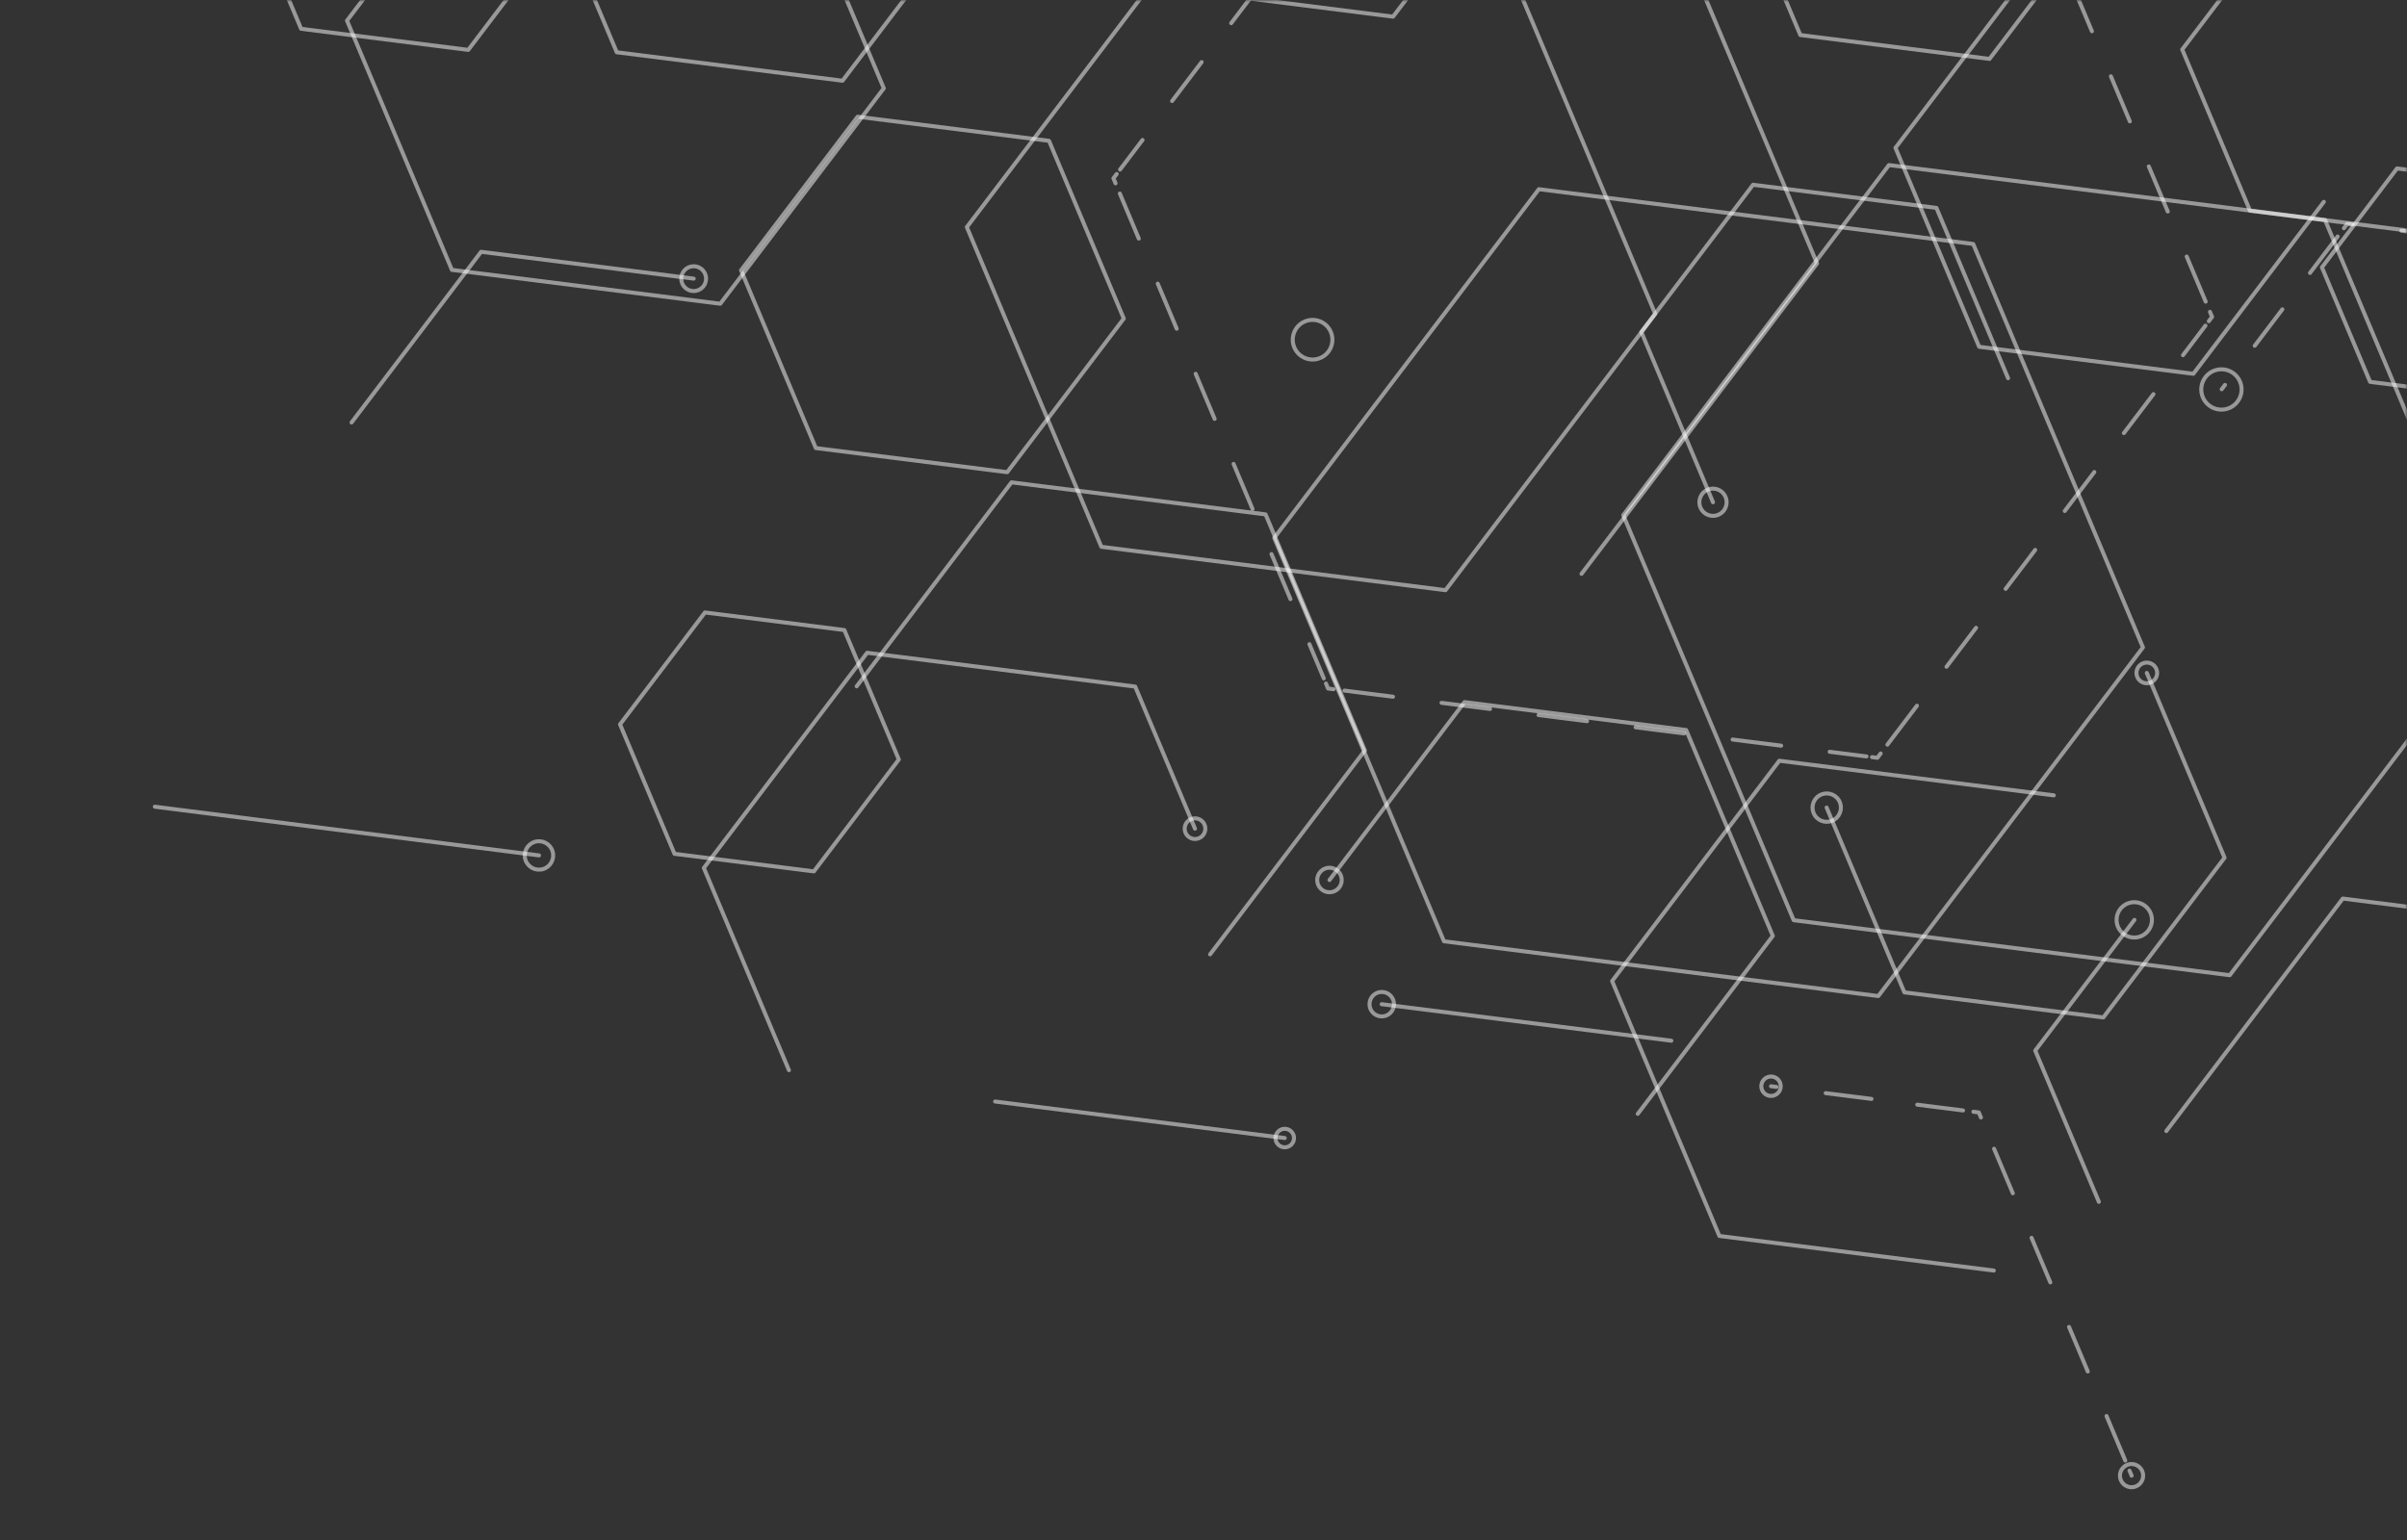 <svg width="600" height="384" viewBox="0 0 600 384" fill="none" xmlns="http://www.w3.org/2000/svg">
<rect x="0" y="0" width="600" height="384" fill="#333333" stroke="none"/>
<mask id="mask0_2054_375" style="mask-type:alpha" maskUnits="userSpaceOnUse" x="0" y="0" width="600" height="384">
<rect width="600" height="384" fill="#D9D9D9"/>
</mask>
<g mask="url(#mask0_2054_375)">
<path d="M678.454 170.892L630.968 164.904L602.037 203.033L620.595 247.151" stroke="white" stroke-opacity="0.5" stroke-linecap="round" stroke-linejoin="round"/>
<path d="M511.948 198.321L443.536 189.691L401.855 244.625L428.59 308.187L497.001 316.814" stroke="white" stroke-opacity="0.5" stroke-linecap="round" stroke-linejoin="round"/>
<path d="M531.355 367.963L530.829 366.711" stroke="white" stroke-opacity="0.5" stroke-linecap="round" stroke-linejoin="round"/>
<path d="M529.771 364.194L494.319 279.897" stroke="white" stroke-opacity="0.5" stroke-linecap="round" stroke-linejoin="round" stroke-dasharray="12.05 12.05"/>
<path d="M493.791 278.638L493.264 277.385L491.915 277.215" stroke="white" stroke-opacity="0.5" stroke-linecap="round" stroke-linejoin="round"/>
<path d="M489.331 276.89L444.107 271.186" stroke="white" stroke-opacity="0.5" stroke-linecap="round" stroke-linejoin="round" stroke-dasharray="11.5 11.5"/>
<path d="M442.815 271.022L441.467 270.852" stroke="white" stroke-opacity="0.5" stroke-linecap="round" stroke-linejoin="round"/>
<path d="M38.596 201.153L134.355 213.295" stroke="white" stroke-opacity="0.5" stroke-linecap="round" stroke-linejoin="round"/>
<path d="M632.537 61.814L587.723 56.161" stroke="white" stroke-opacity="0.5" stroke-linecap="round" stroke-linejoin="round" stroke-dasharray="11.4 11.4"/>
<path d="M586.442 56.002L585.094 55.832L584.271 56.915" stroke="white" stroke-opacity="0.5" stroke-linecap="round" stroke-linejoin="round"/>
<path d="M582.711 58.971L555.41 94.953" stroke="white" stroke-opacity="0.5" stroke-linecap="round" stroke-linejoin="round" stroke-dasharray="11.4 11.4"/>
<path d="M554.63 95.98L553.808 97.063" stroke="white" stroke-opacity="0.5" stroke-linecap="round" stroke-linejoin="round"/>
<path d="M590.801 95.219L621.531 99.095L640.252 74.421L628.243 45.87L597.514 41.994L578.792 66.668L590.801 95.219Z" stroke="white" stroke-opacity="0.5" stroke-linecap="round" stroke-linejoin="round"/>
<path d="M560.871 52.533L604.132 57.99L630.487 23.253L613.581 -16.939L570.322 -22.396L543.967 12.341L560.871 52.533Z" stroke="white" stroke-opacity="0.5" stroke-linecap="round" stroke-linejoin="round"/>
<path d="M512.599 -20.52L555.359 -15.126L581.409 -49.461L564.7 -89.189L521.941 -94.581L495.89 -60.247L512.599 -20.52Z" stroke="white" stroke-opacity="0.5" stroke-linecap="round" stroke-linejoin="round"/>
<path d="M505.013 -6.005L472.486 36.864L493.349 86.47L546.74 93.204L579.266 50.335" stroke="white" stroke-opacity="0.5" stroke-linecap="round" stroke-linejoin="round"/>
<path d="M447.114 229.452L555.824 243.165L622.058 155.874L579.576 54.87L470.863 41.159L404.632 128.449L447.114 229.452Z" stroke="white" stroke-opacity="0.5" stroke-linecap="round" stroke-linejoin="round"/>
<path d="M455.328 201.364L474.708 247.444L524.304 253.7L554.52 213.876L535.14 167.797" stroke="white" stroke-opacity="0.5" stroke-linecap="round" stroke-linejoin="round"/>
<path d="M448.773 8.735L495.941 14.686L524.677 -23.189L506.246 -67.012L459.078 -72.963L430.34 -35.087L448.773 8.735Z" stroke="white" stroke-opacity="0.5" stroke-linecap="round" stroke-linejoin="round"/>
<path d="M394.231 143.086L452.946 65.701L415.289 -23.842" stroke="white" stroke-opacity="0.5" stroke-linecap="round" stroke-linejoin="round"/>
<path d="M532.059 229.368L507.328 261.962L523.189 299.678" stroke="white" stroke-opacity="0.5" stroke-linecap="round" stroke-linejoin="round"/>
<path d="M359.939 234.709L468.211 248.368L534.177 161.428L491.867 60.834L383.595 47.175L317.631 134.114L359.939 234.709Z" stroke="white" stroke-opacity="0.5" stroke-linecap="round" stroke-linejoin="round"/>
<path d="M416.616 259.504L344.417 250.398" stroke="white" stroke-opacity="0.5" stroke-linecap="round" stroke-linejoin="round"/>
<path d="M248.052 274.663L320.252 283.77" stroke="white" stroke-opacity="0.5" stroke-linecap="round" stroke-linejoin="round"/>
<path d="M640.419 358.214L684.405 300.24L656.192 233.16L583.992 224.055L540.006 282.029" stroke="white" stroke-opacity="0.5" stroke-linecap="round" stroke-linejoin="round"/>
<path d="M408.25 277.738L441.914 233.371L420.322 182.033L365.066 175.064L331.404 219.433" stroke="white" stroke-opacity="0.5" stroke-linecap="round" stroke-linejoin="round"/>
<path d="M500.56 94.304L482.7 51.835L436.99 46.067L409.142 82.77L427.004 125.238" stroke="white" stroke-opacity="0.5" stroke-linecap="round" stroke-linejoin="round"/>
<path d="M309.952 -0.552L347.255 4.151L369.98 -25.801L355.403 -60.457L318.101 -65.164L295.374 -35.211L309.952 -0.552Z" stroke="white" stroke-opacity="0.5" stroke-linecap="round" stroke-linejoin="round"/>
<path d="M330.528 170.433L331.054 171.686L332.403 171.855" stroke="white" stroke-opacity="0.5" stroke-linecap="round" stroke-linejoin="round"/>
<path d="M335.143 172.201L465.271 188.616" stroke="white" stroke-opacity="0.5" stroke-linecap="round" stroke-linejoin="round" stroke-dasharray="12.19 12.19"/>
<path d="M466.64 188.79L467.987 188.96L468.809 187.877" stroke="white" stroke-opacity="0.5" stroke-linecap="round" stroke-linejoin="round"/>
<path d="M470.478 185.677L549.759 81.191" stroke="white" stroke-opacity="0.5" stroke-linecap="round" stroke-linejoin="round" stroke-dasharray="12.19 12.19"/>
<path d="M550.593 80.091L551.413 79.009L550.887 77.756" stroke="white" stroke-opacity="0.5" stroke-linecap="round" stroke-linejoin="round"/>
<path d="M549.816 75.211L498.969 -45.692" stroke="white" stroke-opacity="0.5" stroke-linecap="round" stroke-linejoin="round" stroke-dasharray="12.19 12.19"/>
<path d="M358.482 -62.206L279.202 42.28" stroke="white" stroke-opacity="0.5" stroke-linecap="round" stroke-linejoin="round" stroke-dasharray="12.19 12.19"/>
<path d="M278.368 43.38L277.548 44.461L278.075 45.714" stroke="white" stroke-opacity="0.5" stroke-linecap="round" stroke-linejoin="round"/>
<path d="M279.144 48.259L329.991 169.16" stroke="white" stroke-opacity="0.5" stroke-linecap="round" stroke-linejoin="round" stroke-dasharray="12.19 12.19"/>
<path d="M274.534 136.342L360.331 147.163L412.602 78.273L379.076 -1.44L293.278 -12.264L241.008 56.628L274.534 136.342Z" stroke="white" stroke-opacity="0.5" stroke-linecap="round" stroke-linejoin="round"/>
<path d="M301.64 237.974L340.229 187.112L315.477 128.263L252.134 120.273L213.544 171.134" stroke="white" stroke-opacity="0.5" stroke-linecap="round" stroke-linejoin="round"/>
<path d="M297.879 206.631L282.974 171.198L216.156 162.768L175.448 216.421L196.659 266.853" stroke="white" stroke-opacity="0.5" stroke-linecap="round" stroke-linejoin="round"/>
<path d="M168.136 212.9L202.882 217.283L224.05 189.384L210.472 157.101L175.727 152.719L154.559 180.619L168.136 212.9Z" stroke="white" stroke-opacity="0.5" stroke-linecap="round" stroke-linejoin="round"/>
<path d="M203.364 111.724L251.068 117.741L280.13 79.437L261.489 35.115L213.787 29.099L184.723 67.402L203.364 111.724Z" stroke="white" stroke-opacity="0.5" stroke-linecap="round" stroke-linejoin="round"/>
<path d="M153.743 13.032L210.015 20.132L244.297 -25.055L222.308 -77.337L166.036 -84.433L131.753 -39.249L153.743 13.032Z" stroke="white" stroke-opacity="0.5" stroke-linecap="round" stroke-linejoin="round"/>
<path d="M112.645 67.297L179.55 75.735L220.31 22.014L194.165 -40.148L127.262 -48.587L86.503 5.137L112.645 67.297Z" stroke="white" stroke-opacity="0.5" stroke-linecap="round" stroke-linejoin="round"/>
<path d="M172.921 69.473L119.922 62.789L87.636 105.343" stroke="white" stroke-opacity="0.5" stroke-linecap="round" stroke-linejoin="round"/>
<path d="M75.057 7.183L116.727 12.439L142.114 -21.021L125.831 -59.736L84.162 -64.989L58.774 -31.532L75.057 7.183Z" stroke="white" stroke-opacity="0.5" stroke-linecap="round" stroke-linejoin="round"/>
<path d="M341.386 250.207C341.282 251.89 342.562 253.338 344.245 253.441C345.928 253.545 347.376 252.265 347.479 250.582C347.583 248.899 346.303 247.451 344.62 247.347C342.937 247.244 341.489 248.524 341.386 250.207Z" stroke="white" stroke-opacity="0.5" stroke-linecap="round" stroke-linejoin="round"/>
<path d="M453.423 198.415C451.784 199.481 451.319 201.673 452.385 203.312C453.45 204.951 455.642 205.416 457.281 204.351C458.92 203.285 459.385 201.093 458.32 199.454C457.254 197.815 455.062 197.35 453.423 198.415Z" stroke="white" stroke-opacity="0.5" stroke-linecap="round" stroke-linejoin="round"/>
<path d="M423.854 123.951C423.144 125.69 423.979 127.676 425.718 128.385C427.458 129.095 429.443 128.26 430.153 126.52C430.862 124.781 430.027 122.796 428.288 122.086C426.549 121.377 424.563 122.211 423.854 123.951Z" stroke="white" stroke-opacity="0.5" stroke-linecap="round" stroke-linejoin="round"/>
<path d="M130.964 214.37C131.551 216.239 133.542 217.277 135.41 216.69C137.279 216.103 138.318 214.112 137.73 212.243C137.143 210.375 135.152 209.336 133.284 209.923C131.415 210.511 130.377 212.502 130.964 214.37Z" stroke="white" stroke-opacity="0.5" stroke-linecap="round" stroke-linejoin="round"/>
<path d="M529.252 365.941C528.144 367.093 528.179 368.925 529.33 370.034C530.482 371.142 532.314 371.107 533.422 369.956C534.531 368.804 534.496 366.972 533.345 365.864C532.193 364.755 530.361 364.79 529.252 365.941Z" stroke="white" stroke-opacity="0.5" stroke-linecap="round" stroke-linejoin="round"/>
<path d="M548.862 98.321C549.529 101.015 552.253 102.658 554.947 101.992C557.641 101.325 559.285 98.601 558.618 95.907C557.952 93.213 555.227 91.569 552.533 92.236C549.839 92.902 548.195 95.627 548.862 98.321Z" stroke="white" stroke-opacity="0.5" stroke-linecap="round" stroke-linejoin="round"/>
<path d="M532.76 168.795C532.495 168.164 532.491 167.454 532.75 166.821C533.008 166.187 533.507 165.682 534.138 165.417C534.45 165.285 534.785 165.217 535.124 165.215C535.463 165.213 535.799 165.278 536.113 165.406C536.426 165.534 536.712 165.722 536.953 165.961C537.193 166.199 537.385 166.482 537.516 166.795C537.647 167.107 537.716 167.442 537.718 167.781C537.72 168.12 537.655 168.456 537.527 168.769C537.399 169.083 537.211 169.369 536.972 169.609C536.734 169.85 536.45 170.041 536.138 170.173C535.507 170.438 534.797 170.441 534.164 170.183C533.53 169.925 533.025 169.425 532.76 168.795V168.795Z" stroke="white" stroke-opacity="0.5" stroke-linecap="round" stroke-linejoin="round"/>
<path d="M439.234 271.79C439.11 271.497 439.046 271.182 439.044 270.864C439.042 270.546 439.103 270.231 439.223 269.936C439.343 269.642 439.52 269.374 439.743 269.147C439.967 268.921 440.233 268.741 440.526 268.618C441.119 268.369 441.786 268.365 442.381 268.608C442.976 268.851 443.45 269.32 443.699 269.912C443.948 270.505 443.952 271.172 443.709 271.767C443.467 272.362 442.997 272.836 442.405 273.085C442.112 273.209 441.797 273.273 441.479 273.275C441.161 273.276 440.846 273.215 440.551 273.095C440.257 272.975 439.989 272.797 439.763 272.574C439.537 272.35 439.357 272.083 439.234 271.79Z" stroke="white" stroke-opacity="0.5" stroke-linecap="round" stroke-linejoin="round"/>
<path d="M295.508 207.629C295.376 207.317 295.308 206.982 295.306 206.644C295.304 206.306 295.369 205.97 295.497 205.657C295.625 205.343 295.813 205.058 296.051 204.818C296.289 204.577 296.572 204.386 296.884 204.255C297.514 203.99 298.223 203.987 298.856 204.245C299.488 204.504 299.992 205.002 300.257 205.632C300.521 206.262 300.525 206.97 300.267 207.603C300.009 208.235 299.511 208.739 298.881 209.004C298.57 209.135 298.235 209.204 297.897 209.206C297.558 209.208 297.223 209.143 296.91 209.016C296.596 208.888 296.311 208.7 296.071 208.462C295.83 208.224 295.639 207.941 295.508 207.629V207.629Z" stroke="white" stroke-opacity="0.5" stroke-linecap="round" stroke-linejoin="round"/>
<path d="M169.889 70.149C170.257 71.819 171.909 72.873 173.579 72.505C175.249 72.137 176.304 70.485 175.935 68.815C175.567 67.146 173.915 66.091 172.245 66.459C170.576 66.827 169.521 68.479 169.889 70.149Z" stroke="white" stroke-opacity="0.5" stroke-linecap="round" stroke-linejoin="round"/>
<path d="M527.696 228.488C527.208 230.871 528.745 233.198 531.128 233.686C533.511 234.173 535.839 232.637 536.326 230.253C536.814 227.87 535.277 225.543 532.894 225.055C530.51 224.568 528.183 226.104 527.696 228.488Z" stroke="white" stroke-opacity="0.5" stroke-linecap="round" stroke-linejoin="round"/>
<path d="M322.616 82.842C321.585 85.369 322.798 88.253 325.325 89.284C327.851 90.315 330.736 89.102 331.766 86.575C332.797 84.048 331.584 81.164 329.057 80.133C326.531 79.102 323.646 80.315 322.616 82.842Z" stroke="white" stroke-opacity="0.5" stroke-linecap="round" stroke-linejoin="round"/>
<path d="M318.118 284.666C317.884 284.101 317.883 283.467 318.114 282.901C318.345 282.335 318.791 281.884 319.354 281.645C319.92 281.408 320.557 281.405 321.125 281.637C321.693 281.868 322.146 282.316 322.385 282.881C322.62 283.447 322.621 284.082 322.389 284.649C322.157 285.215 321.709 285.666 321.145 285.904C320.579 286.14 319.943 286.143 319.376 285.911C318.808 285.679 318.356 285.231 318.118 284.666V284.666Z" stroke="white" stroke-opacity="0.5" stroke-linecap="round" stroke-linejoin="round"/>
<path d="M329.223 217.278C328.034 218.479 328.045 220.416 329.246 221.605C330.447 222.793 332.384 222.782 333.573 221.581C334.761 220.38 334.751 218.443 333.55 217.255C332.348 216.066 330.411 216.077 329.223 217.278Z" stroke="white" stroke-opacity="0.5" stroke-linecap="round" stroke-linejoin="round"/>
<path d="M502.031 -8.585C500.608 -6.95 500.78 -4.471 502.415 -3.048C504.05 -1.625 506.529 -1.797 507.952 -3.432C509.375 -5.067 509.203 -7.546 507.568 -8.969C505.933 -10.392 503.454 -10.22 502.031 -8.585Z" stroke="white" stroke-opacity="0.5" stroke-linecap="round" stroke-linejoin="round"/>
</g>
</svg>
